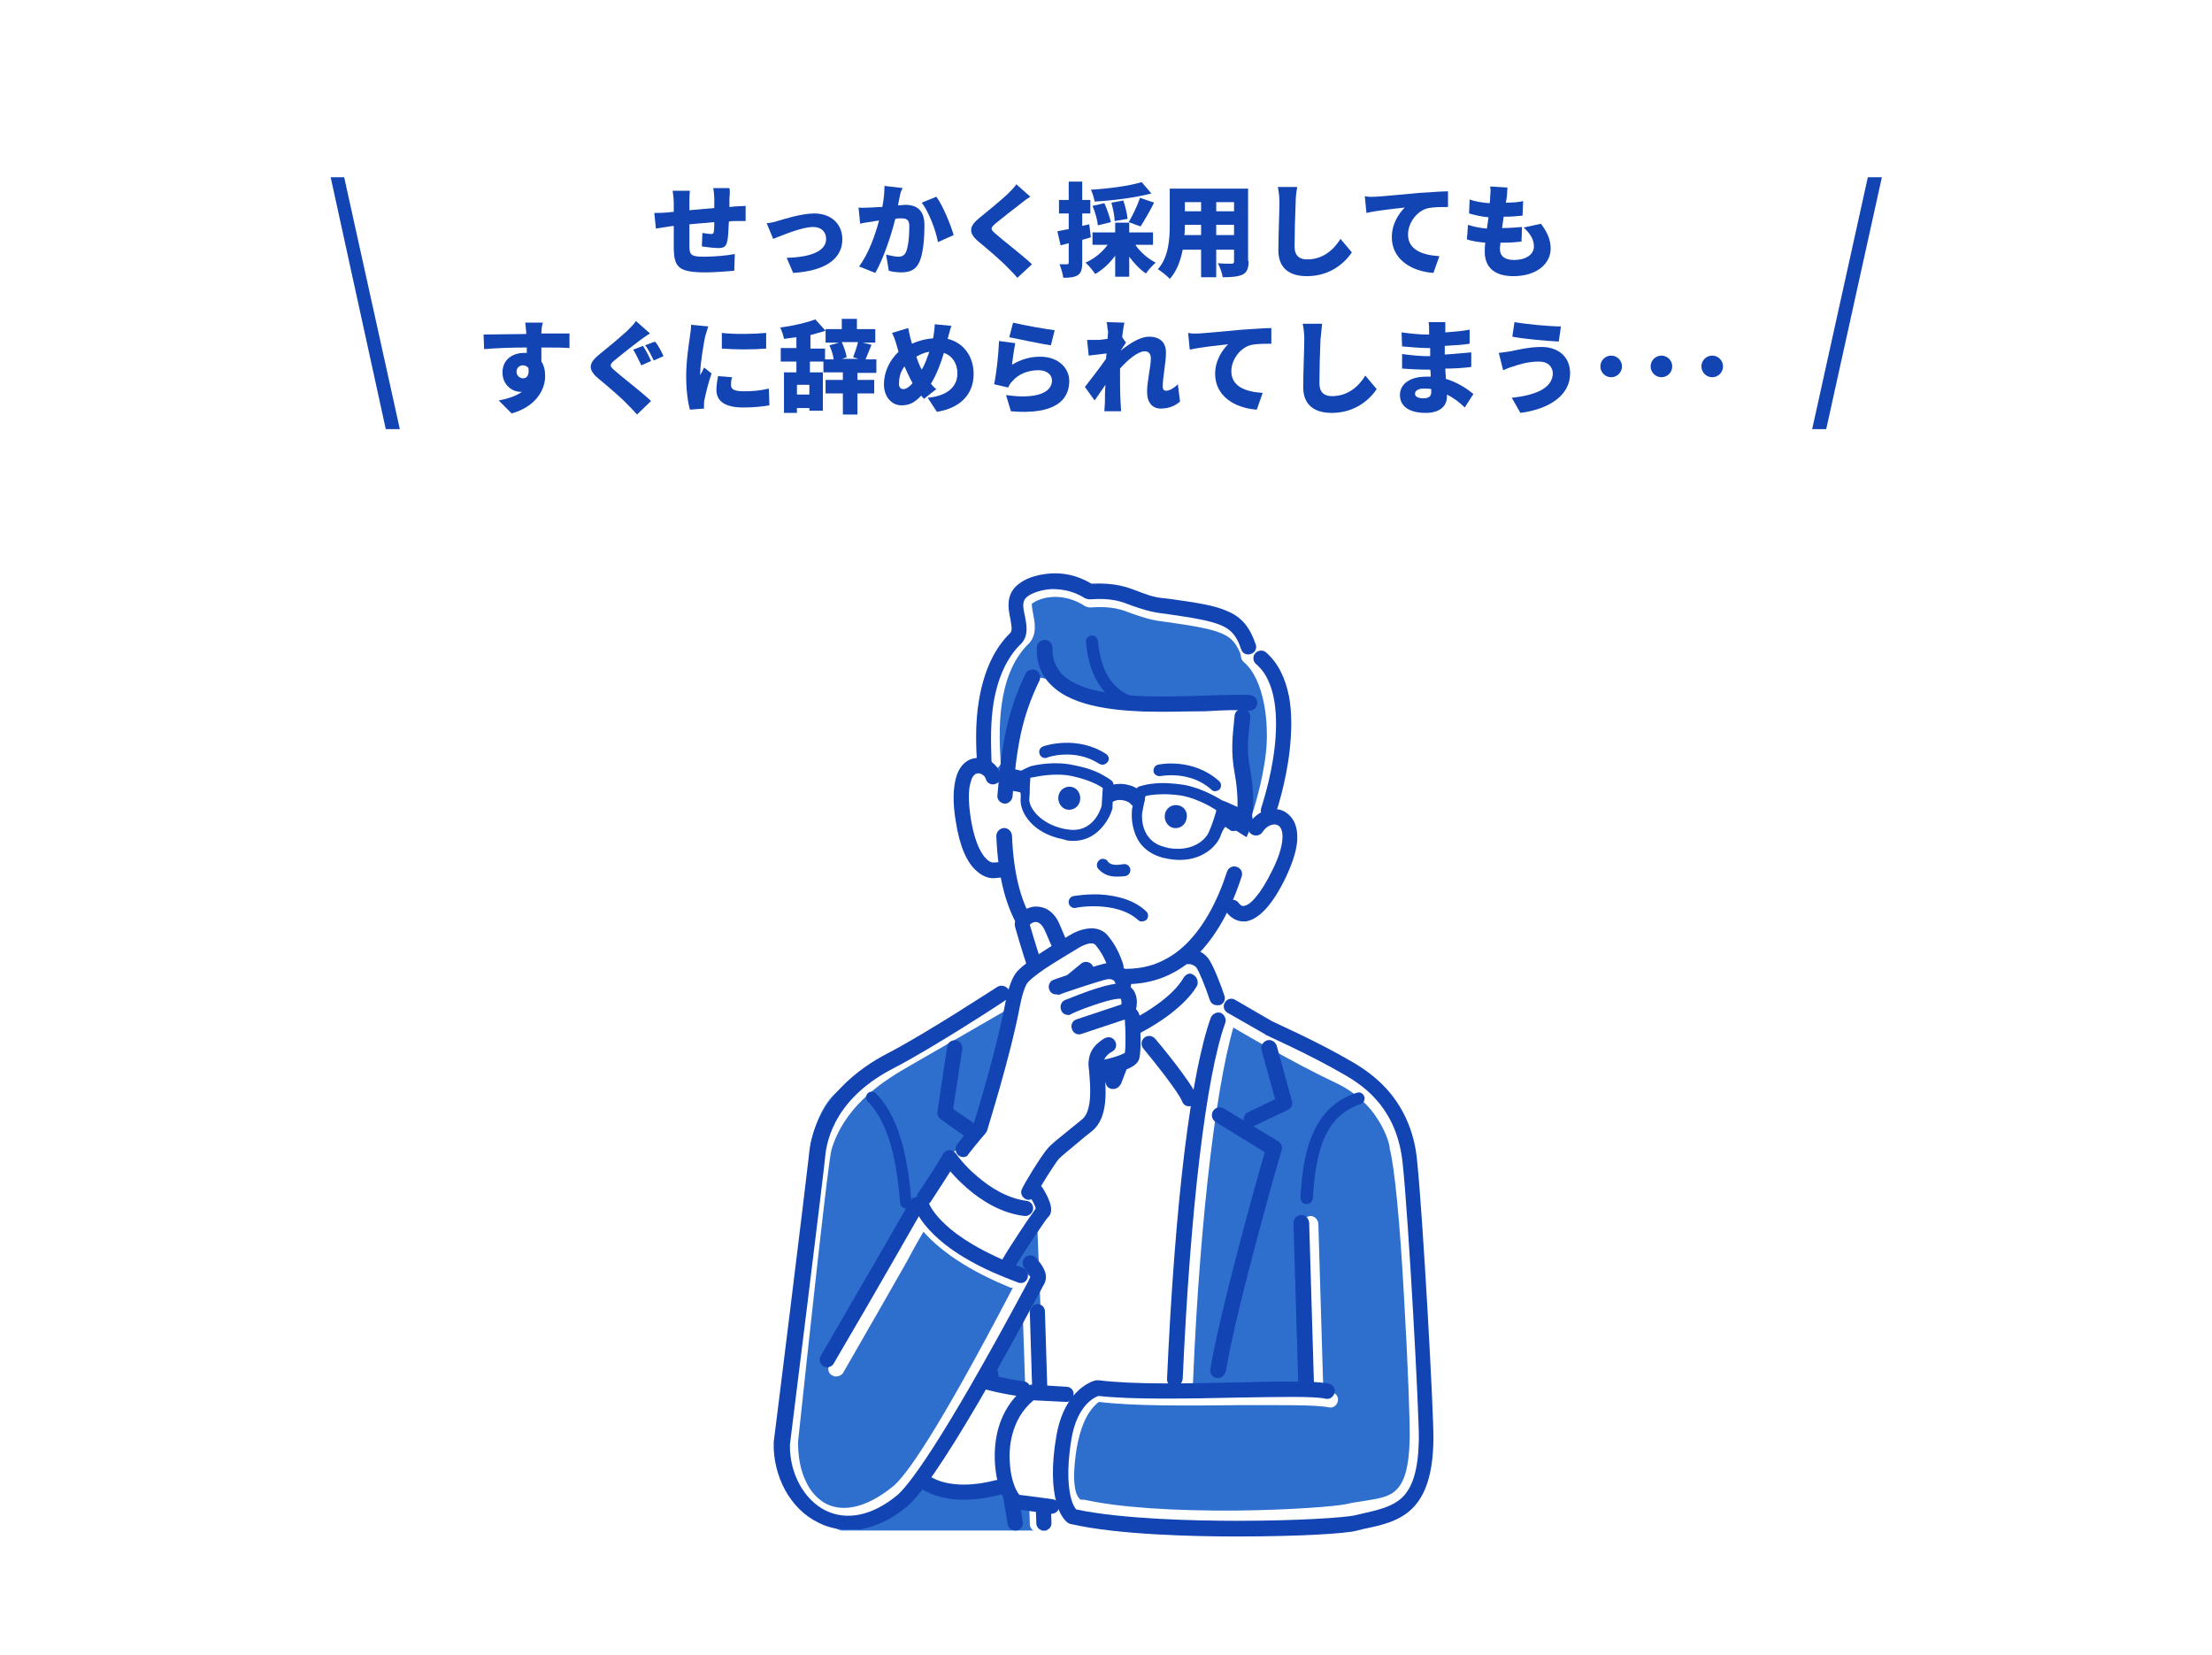 <?xml version="1.0" encoding="UTF-8"?>
<svg xmlns="http://www.w3.org/2000/svg" xmlns:xlink="http://www.w3.org/1999/xlink" version="1.1" id="レイヤー_1" x="0px" y="0px" viewBox="0 0 409.4 306.3" style="enable-background:new 0 0 409.4 306.3;" xml:space="preserve">
<style type="text/css">
	.st0{fill:#FFFFFF;}
	.st1{fill:#2EB3E9;}
	.st2{fill:#2E6FCE;}
	.st3{fill:#1244B3;}
	.st4{fill:#FEC913;}
	.st5{fill:#33DCD4;}
</style>
<rect class="st0" width="409.4" height="306.3"></rect>
<g>
	<path class="st0" d="M230.9,151.2c0.2-1.5,0.3-2.4,0.3-2.6l-0.1-0.4c0,0-1.9-14.9-1.6-20.8c-9.7-3.8-22.9,2.6-31.5-4.2l-4.6-1.1   c-4.3,2-6.1,12.7-7.2,23.1c-0.3,2.3-9.3-11.7-7.7,6.8c0.9,10.9,8.1,9.8,8.1,9.8c1.6,11.6,7.3,17.3,18.7,18.4   c12.2,1.2,18.2-5.4,21.8-14.5c0,0,3.6,9,10.2-4.7C243.7,147.1,230.9,151.2,230.9,151.2z"></path>
	<path class="st0" d="M217.4,282.9l0-27.7c1.3-30.9,5.5-60.6,9.6-69.7l-1.4-1c0,0-2.1-5.4-3-6.5c-0.9-1.2-2.7-0.6-2.7-0.6l-10.5,0.6   l-15.3,1.1c0,0-2.1-0.2-2.5,0.4c-1.1,1.7-3.4,5.1-3.6,5.3c-0.3,0.3-1.1,15.2-1.2,15.6c0,0,0,0,0.1-0.2l4.4,11.2l2.4,71.2   C201.9,282.6,209.3,282.5,217.4,282.9z"></path>
	<path class="st2" d="M227.5,186.8l6.9,4.1c0,0,8.4,4,15.2,7.9c4.1,2.4,7.8,4.2,8.2,6.6c2.3,8.2,6.3,57.5,6.2,62.1   c-0.3,13.3-5.9,13.7-13,15.3c-4.2,1-35.8,2.3-50.8-1.1c0,0-3.6-2.4-1.6-14.6c1.3-8.1,6.3-9.3,6.3-9.3c3.4,0.4,7.9,0.6,12.6,0.5   l0-2.2c1.4-32.5,4.7-61.6,9.1-69.1L227.5,186.8z M187.2,185.2c-0.3-1.7-5.9,1.7-5.9,1.7s-12.8,9.6-20.5,12.2   c-4.9,1.7-8.4,3.1-10.7,12.2c-0.5,2.1,0.6,10.5-2.2,27c-0.9,5.7-1.7,18.2-2.9,27.9c-1.7,13.4,10.7,17,10.7,17h38.1l-0.6-25.6   l-1.8-45.3C191.4,212.3,187.5,187,187.2,185.2z"></path>
	<path class="st0" d="M192,283.4c-0.8,0-1.4-0.6-1.4-1.4l-1.3-38.8c0-0.8,0.6-1.4,1.4-1.5c0.8,0,1.4,0.6,1.5,1.4l1.3,38.8   C193.4,282.7,192.8,283.4,192,283.4C192,283.4,192,283.4,192,283.4z"></path>
	<path class="st3" d="M193.2,283.2c-0.8,0-1.4-0.6-1.4-1.4l-1.2-39c0-0.8,0.6-1.4,1.4-1.5c0,0,0,0,0,0c0.8,0,1.4,0.6,1.4,1.4l1.2,39   C194.7,282.5,194.1,283.2,193.2,283.2C193.3,283.2,193.2,283.2,193.2,283.2z"></path>
	<path class="st3" d="M187.9,283.2c-0.7,0-1.3-0.5-1.4-1.2l-4.7-28.3c-0.1-0.8,0.4-1.5,1.2-1.6c0.8-0.1,1.5,0.4,1.6,1.2l4.7,28.3   c0.1,0.8-0.4,1.5-1.2,1.6C188,283.2,188,283.2,187.9,283.2z"></path>
	<path class="st2" d="M186.4,143.2c1.1-10.4,1.2-15.9,5.6-17.9l2.8,0.5c9.5,8.9,34.6,4.3,34.6,4.3c0.5,2.3-0.6,7.7,0.2,10.3   c1.3,4.6,1,13.7,1,13.7c2-4.8,3.7-2.3,4.9-6.2c2.6-8.8,3-24-4.1-27.5c-2.1-7.5-4.7-6.5-16.3-8.2c-5.5-0.6-7.4-3.8-13.6-2.7   c-4.7-3-10.5-2.2-12.6-0.7c-3.7,2.5,1.8,6.7-1,9.4c-9.7,9.5-6,24.3-6,24.3L186.4,143.2z"></path>
	<path class="st0" d="M191.3,257.3c-2.6-0.3-8.7-2.4-11.2-3.2c-0.2,0.4-0.4,0.8-0.5,1.1c-0.7,3.2-2.2,5.7-3.8,8.4   c-0.7,1.3-1.3,2.5-2,3.8c-0.3,0.6-0.7,1.3-1,1.8c-0.6,1.7-1.3,3.3-2.2,4.7c0.3,0.2,0.7,0.4,1.1,0.6c5.2,2.9,14.8,0,14.8,0   s0.8,2.9,2.1,3.1c3.4,0.4,7.1,1.5,10.2,0.7c-0.9-11.8,1.9-20.3,3.8-21.3C203.8,256.4,191.3,257.3,191.3,257.3z"></path>
	<path class="st3" d="M225.2,186c-0.6,0-1.1-0.4-1.3-1c-0.8-2.4-2-5.4-2.5-6c-0.3-0.4-1.1-0.6-1.1-0.6c0,0-0.2,0-0.3,0   c-0.1,0-0.2,0-0.3,0c-0.8-0.1-1.4-0.7-1.3-1.5c0.1-0.8,0.7-1.4,1.5-1.3c0.1,0,0.2,0,0.2,0c0.9,0,2.4,0.3,3.5,1.7   c1,1.3,2.6,5.6,3,6.9c0.3,0.7-0.1,1.6-0.9,1.8C225.5,186,225.4,186,225.2,186z"></path>
	<path class="st3" d="M220.1,204.7c-0.6,0-1.1-0.3-1.3-0.9c-0.7-1.7-4.8-6.9-7.2-9.8c-0.5-0.6-0.4-1.5,0.2-2c0.6-0.5,1.5-0.4,2,0.2   c0.7,0.8,6.6,7.9,7.7,10.6c0.3,0.7-0.1,1.6-0.8,1.9C220.5,204.6,220.3,204.7,220.1,204.7z"></path>
	<path class="st0" d="M156.3,281.8c-1.6,0-3.1-0.3-4.5-1c-4.4-2.2-7.1-7.6-6.9-14.1c0,0,0-0.1,0-0.1c0.6-5.3,5.5-51.9,6.3-54.7   c1.2-4,3.5-7.6,6.9-10.8c2.8-2.7,5.9-4.6,8.2-5.9c7.1-4.1,18.6-10.8,18.7-10.8c0.7-0.4,1.6-0.2,1.9,0.5c0.4,0.7,0.2,1.6-0.5,1.9   c-0.1,0.1-11.6,6.7-18.7,10.8c-5.2,3-11.5,7.5-13.8,15.1c-0.6,2-4,33.5-6.2,54.1c0,2.6,0.4,5.1,1.4,7.2c0.9,2,2.3,3.5,3.9,4.3   c3.3,1.6,7.6,0.5,12.2-3.2c2.4-1.9,8.2-9.9,22.3-36.9c0.5-0.9,0.8-1.5,0.9-1.7c0.4-0.7,1.2-0.9,1.9-0.6c0.7,0.4,0.9,1.2,0.6,1.9   c-0.1,0.2-0.4,0.8-0.9,1.7c-11.6,22.3-19.1,34.7-23,37.8c-2.8,2.3-5.6,3.7-8.3,4.3C158,281.7,157.1,281.8,156.3,281.8z"></path>
	<path class="st0" d="M243.4,258.1c-0.8,0-1.4-0.6-1.4-1.4l-0.9-30.2c0-0.8,0.6-1.4,1.4-1.5c0.8,0,1.4,0.6,1.5,1.4l0.9,30.2   C244.9,257.4,244.3,258.1,243.4,258.1C243.5,258.1,243.4,258.1,243.4,258.1z"></path>
	<path class="st3" d="M241.7,257.9c-0.8,0-1.4-0.6-1.4-1.4l-0.9-30.2c0-0.8,0.6-1.4,1.4-1.5c0.8,0,1.4,0.6,1.5,1.4l0.9,30.2   C243.1,257.3,242.5,257.9,241.7,257.9C241.7,257.9,241.7,257.9,241.7,257.9z"></path>
	<path class="st3" d="M194.6,280.1c-0.1,0-0.1,0-0.2,0c0,0-3-0.4-6.1-0.8c-2.1-0.3-3.2-3.2-3.6-4.9c-0.7-2.8-0.8-6.1-0.2-9   c0.8-3.7,2.7-6.8,5.6-8.9c0.3-0.2,0.6-0.3,0.9-0.3l6.4,0.4c0.8,0,1.4,0.7,1.3,1.5c0,0.8-0.7,1.4-1.5,1.3l-5.9-0.3   c-4.4,3.6-4.6,9.3-4.4,11.6c0.2,3.5,1.4,5.6,1.8,5.9c3.2,0.4,6.1,0.8,6.1,0.8c0.8,0.1,1.3,0.8,1.2,1.6   C195.9,279.6,195.3,280.1,194.6,280.1z"></path>
	<path class="st3" d="M178.4,277.5c-2.4,0-5-0.4-7.3-1.7c-0.7-0.4-0.9-1.3-0.5-1.9c0.4-0.7,1.3-0.9,1.9-0.5   c4.7,2.6,11.6,0.5,11.7,0.5c0.8-0.2,1.5,0.2,1.8,0.9c0.2,0.8-0.2,1.5-0.9,1.8C184.8,276.6,181.9,277.5,178.4,277.5z"></path>
	<path class="st3" d="M189.3,258.4c-0.1,0-0.1,0-0.2,0c-3.4-0.4-7.2-1.4-7.3-1.5c-0.8-0.2-1.2-1-1-1.7c0.2-0.8,1-1.2,1.7-1   c0,0,3.8,1,7,1.4c0.8,0.1,1.3,0.8,1.2,1.6C190.6,257.8,190,258.4,189.3,258.4z"></path>
	<path class="st0" d="M219.3,257.3C219.3,257.3,219.3,257.3,219.3,257.3c-0.8,0-1.5-0.7-1.4-1.5c0.7-15.8,1.8-30.2,3.2-41.8   c1.4-11.4,3.4-22,5.2-27c0.3-0.7,1.1-1.1,1.8-0.9c0.7,0.3,1.1,1.1,0.9,1.8c-3.6,9.9-6.9,36.6-8.2,67.9   C220.7,256.7,220.1,257.3,219.3,257.3z"></path>
	<path class="st3" d="M217.4,256.6C217.4,256.6,217.4,256.6,217.4,256.6c-0.8,0-1.5-0.7-1.4-1.5c0.7-15.8,1.8-30.2,3.2-41.8   c1.4-11.4,3.1-20,4.9-25c0.3-0.7,1.1-1.1,1.8-0.9c0.7,0.3,1.1,1.1,0.9,1.8c-3.6,9.9-6.5,34.6-7.9,65.9   C218.8,256,218.2,256.6,217.4,256.6z"></path>
	<path class="st3" d="M179.7,210.8c-0.3,0-0.6-0.1-0.8-0.3l-4.8-3.4c-0.4-0.3-0.7-0.8-0.6-1.4l1.8-12c0.1-0.8,0.8-1.3,1.6-1.2   c0.8,0.1,1.3,0.8,1.2,1.6l-1.7,11.1l4.1,2.8c0.6,0.4,0.8,1.3,0.4,2C180.6,210.6,180.2,210.8,179.7,210.8z"></path>
	<path class="st3" d="M206,201.5c-0.6,0-1.1-0.3-1.3-0.9l-2.8-6.5c-0.3-0.7,0-1.6,0.7-1.9c0.7-0.3,1.6,0,1.9,0.7l1.5,3.4l2.6-6.7   c0.1-0.3,0.4-0.6,0.7-0.8c4.1-2.1,6.5-4.1,7.8-5.4c1.4-1.4,1.9-2.4,1.9-2.4l0,0c0,0,0.8-1.4,1.9-0.6c1.1,0.7,0.7,1.9,0.7,1.9   c-0.1,0.2-2.2,4.4-10.5,8.8l-3.6,9.4C207.1,201.2,206.6,201.5,206,201.5C206,201.5,206,201.5,206,201.5z"></path>
	<path class="st3" d="M208.4,182.1c-1.2,0-2.5-0.1-3.8-0.3c-3.6-0.6-6.7-1.7-9.3-3.3c-2.5-1.5-4.6-3.5-6.2-6   c-2.9-4.3-4.4-10.2-4.7-17.8c0-0.8,0.6-1.4,1.4-1.5c0.8,0,1.4,0.6,1.5,1.4c0.6,14.9,6,22.4,17.7,24.4c3.1,0.5,5.9,0.3,8.4-0.5   c2.3-0.8,4.4-2.1,6.2-3.9c3.1-3.1,5.6-7.5,7.5-13.3c0.2-0.7,1-1.2,1.8-0.9c0.7,0.2,1.2,1,0.9,1.8c-2,6.2-4.8,11.1-8.2,14.5   C217.9,180.3,213.5,182.1,208.4,182.1z"></path>
	<path class="st3" d="M186,148.7c0,0-0.1,0-0.1,0c-0.8-0.1-1.4-0.8-1.3-1.5c0.8-9.6,1.8-15.4,5.2-22.5c0.3-0.7,1.2-1,1.9-0.7   c0.7,0.3,1,1.2,0.7,1.9c-3.3,6.8-4.2,12.1-5,21.5C187.3,148.1,186.7,148.7,186,148.7z"></path>
	<path class="st3" d="M224.9,146.4c-0.3,0-0.5-0.1-0.7-0.3c-4-3.6-9.4-2.5-9.4-2.5c-0.6,0.1-1.2-0.3-1.3-0.8   c-0.1-0.6,0.3-1.2,0.8-1.3c0.3-0.1,6.5-1.3,11.3,3c0.5,0.4,0.5,1.1,0.1,1.6C225.5,146.2,225.2,146.4,224.9,146.4z"></path>
	<path class="st3" d="M211.3,170.5c-0.3,0-0.5-0.1-0.7-0.3c-4-3.6-11.5-2.3-11.5-2.2c-0.6,0.1-1.2-0.3-1.3-0.9   c-0.1-0.6,0.3-1.2,0.9-1.3c0.1,0,2.2-0.4,4.8-0.3c3.6,0.2,6.6,1.2,8.6,3.1c0.5,0.4,0.5,1.1,0.1,1.6   C211.9,170.4,211.6,170.5,211.3,170.5z"></path>
	<path class="st3" d="M204,141.5c-0.2,0-0.4-0.1-0.6-0.2c-4.5-2.9-9.6-1.2-9.6-1.1c-0.6,0.2-1.2-0.1-1.4-0.7   c-0.2-0.6,0.1-1.2,0.7-1.4c0.2-0.1,6.2-2.1,11.6,1.4c0.5,0.3,0.7,1,0.3,1.5C204.7,141.4,204.3,141.5,204,141.5z"></path>
	<path class="st3" d="M206.6,162.2c-1.4,0-2.5-0.5-3.3-1.4l0,0c-0.4-0.4-0.4-1.1,0.1-1.6c0.4-0.4,1.1-0.4,1.6,0.1l0,0.1   c0.3,0.3,0.8,0.9,2.9,0.5c0.6-0.1,1.2,0.3,1.3,0.9c0.1,0.6-0.3,1.2-0.9,1.3C207.6,162.2,207.1,162.2,206.6,162.2z"></path>
	<path class="st3" d="M214.9,131.7c-7.9,0-16.2-0.8-20.3-4.9c-1.9-1.8-2.8-4.2-2.7-7c0-0.8,0.7-1.4,1.5-1.4c0.8,0,1.4,0.7,1.4,1.5   c-0.1,2,0.6,3.6,1.8,4.9c4.8,4.7,17.9,4.2,26.6,3.9c3.4-0.1,6.3-0.2,8.2-0.1c0.8,0.1,1.4,0.8,1.3,1.6c-0.1,0.8-0.8,1.4-1.6,1.3   c-1.7-0.2-4.6-0.1-7.8,0.1C220.7,131.6,217.8,131.7,214.9,131.7z"></path>
	<path class="st3" d="M230.7,154.9l-2.4-1.5c0,0,0,0,0,0c0,0,0.4-0.7,0.6-2.3c0.2-1.5,0.3-4.2-0.4-8.1c-0.7-3.8-0.4-6.6-0.1-9.5   c0-0.4,0.1-0.7,0.1-1.1c0.1-0.8,0.8-1.3,1.6-1.3c0.8,0.1,1.3,0.8,1.3,1.6c0,0.4-0.1,0.7-0.1,1.1c-0.3,2.8-0.6,5.2,0.1,8.6   C232.9,151.1,230.9,154.5,230.7,154.9z"></path>
	<path class="st0" d="M183.8,142.3c-0.8,0-1.4-0.6-1.4-1.3c-0.3-5.6-0.9-17.2,6-24c0.5-0.6,0.3-1.6,0.1-3c-0.3-1.5-0.7-3.5,0.9-4.7   c1.4-1,3.4-1.7,5.6-1.7c2.4-0.1,4.9,0.6,7.1,1.9c4.4-0.2,6.5,0.6,8.6,1.4c1.4,0.5,2.7,1.1,4.8,1.3c0,0,0,0,0.1,0l0.9,0.1   c5,0.7,8.4,1.2,10.8,2.3c2.6,1.1,4.1,2.9,5.2,6.1c0.3,0.7-0.1,1.6-0.9,1.8c-0.7,0.3-1.6-0.1-1.8-0.9c-0.8-2.4-1.8-3.6-3.7-4.4   c-2.1-0.9-5.3-1.4-10.1-2.1l-0.8-0.1c-2.4-0.3-4-0.9-5.5-1.4c-2.1-0.8-3.8-1.5-7.9-1.2c-0.3,0-0.6-0.1-0.9-0.2   c-4.1-2.7-8.2-1.8-9.9-0.5c0,0,0,0,0,0c-0.1,0.3,0.1,1.2,0.2,1.8c0.3,1.6,0.8,3.8-0.7,5.5c0,0-0.1,0.1-0.1,0.1   c-6.1,5.9-5.5,16.7-5.2,21.9C185.3,141.6,184.7,142.3,183.8,142.3C183.9,142.3,183.8,142.3,183.8,142.3z"></path>
	<path class="st0" d="M233.2,152.4c-0.2,0-0.3,0-0.5-0.1c-0.7-0.3-1.1-1.1-0.9-1.8l0,0c0-0.1,1.8-5.2,2.5-11.2   c0.6-5.2-0.2-13.5-4.1-16.8c-0.6-0.5-0.7-1.4-0.2-2c0.5-0.6,1.4-0.7,2-0.2c2.2,1.9,4.4,6,5,9.6c0.5,2.8,0.5,6.1,0.1,9.8   c-0.7,6.2-2.5,11.5-2.6,11.7C234.3,152,233.8,152.4,233.2,152.4z"></path>
	<path class="st3" d="M234.8,151.5c-0.2,0-0.3,0-0.5-0.1c-0.7-0.3-1.1-1.1-0.9-1.8l0,0c0-0.1,1.8-5.2,2.5-11.2   c0.6-5.2,0.5-12.2-3.4-15.5c-0.6-0.5-0.7-1.4-0.2-2c0.5-0.6,1.4-0.7,2-0.2c2.2,1.9,3.6,4.7,4.3,8.3c0.5,2.8,0.5,6.1,0.1,9.8   c-0.7,6.2-2.5,11.5-2.6,11.7C235.9,151.2,235.4,151.5,234.8,151.5z"></path>
	<path class="st3" d="M211.8,131.6c-0.1,0-0.1,0-0.2,0c-3.2-0.5-5.7-1.8-7.5-4c-1.7-2.1-2.8-5.1-3.1-8.8c-0.1-0.6,0.4-1.1,1-1.2   c0.6-0.1,1.1,0.4,1.2,1c0.6,6.6,3.5,10.1,8.7,10.9c0.6,0.1,1,0.6,0.9,1.2C212.8,131.2,212.3,131.6,211.8,131.6z"></path>
	<g>
		<path class="st0" d="M193,223.4c0.1-0.2-0.4-2.1-1.9-3.4c0.9-1.7,2.8-5,3.4-5.8c0.8-0.9,3.9-3.9,7.1-6.5c2.6-2.2,1.4-7.6,1.3-10.1    l1.6-0.2c0,0,4.8-1,5-2.2c0.4-1.7,0.2-5.3,0.1-6.7c0-0.8-0.5-1.1-0.9-1.3l0.2-0.6c0,0,0.7-2.4-0.9-3.1l-0.1-1.1    c0.3-1.1-0.2-2-0.9-2.5l-0.2-1.2c-0.7-2.1-1.5-3.5-2.6-4.9c-1.6-2.1-5.1,0.2-5.1,0.2c-0.1,0.1-0.8,0.5-1.6,1l-0.3,0    c0,0-1.6-1.9-2.7-4.2c-2-4.5-5.8-1.8-5.4-0.4c1.1,3.7,2.5,8.2,2.5,8.2l-0.3,0.4c-0.7,0.6-1.4,1.1-1.8,1.6c-0.6,0.7-1.3,2.1-1.9,5    c-1.8,9.6-6.1,23-6.1,23s-2,3.9-2.5,4.2c-2.5-1.3-3.8,2.4-4,2.7c-0.4,0.6-4.2,6.7-4.2,6.7c0,0,0.7,3.8,6,7    c3.2,1.9,8.2,5.6,9.8,4.7C187.8,233.4,193,223.4,193,223.4z"></path>
	</g>
	<g>
		<path class="st3" d="M178.3,214.1c-0.3,0-0.6-0.1-0.9-0.3c-0.6-0.5-0.7-1.4-0.3-2c1.1-1.5,2.6-3.2,3.1-3.8    c0.6-2,4.3-13.9,5.9-22.6c0.6-2.9,1.3-4.7,2.2-5.7c2.1-2.2,7-5.1,9.1-6.3c0.3-0.2,0.6-0.4,0.7-0.4c0,0,0,0,0,0    c0.1-0.1,1.1-0.7,2.3-1c2.7-0.7,4.1,0.4,4.7,1.2c1,1.2,2,2.8,2.8,5.3c0.2,0.7-0.2,1.6-0.9,1.8c-0.7,0.2-1.6-0.2-1.8-0.9    c-0.7-2.1-1.5-3.4-2.4-4.5c-0.7-0.9-2.7,0.2-3.2,0.5c-0.1,0.1-0.3,0.2-0.8,0.5c-1.8,1.1-6.7,3.9-8.5,5.8c-0.3,0.3-0.9,1.3-1.5,4.3    c-1.8,9.6-6.1,23-6.1,23.2c-0.1,0.2-0.2,0.4-0.3,0.5c0,0-1.9,2.2-3.2,3.9C179.1,213.9,178.7,214.1,178.3,214.1z"></path>
		<path class="st3" d="M195.5,184c-0.6,0-1.1-0.3-1.3-0.9c-0.3-0.7,0.1-1.6,0.8-1.8c0.4-0.2,7.4-2.5,9.4-3c1.4-0.3,3,0.1,3.9,1.1    c0.9,0.9,1.3,2.2,0.9,3.5c-0.2,0.8-1,1.2-1.7,1.1c-0.8-0.2-1.2-0.9-1.1-1.7c0.1-0.3,0-0.6-0.2-0.8c-0.3-0.3-0.8-0.4-1.3-0.3    c-1.8,0.4-8.6,2.7-9,2.9C195.8,184,195.6,184,195.5,184z"></path>
		<path class="st3" d="M197.7,187.8c-0.6,0-1.1-0.3-1.3-0.9c-0.3-0.7,0-1.6,0.8-1.9c0.1,0,2.2-0.9,4.5-1.7c4.6-1.6,6-1.4,6.8-1.1    c1.9,0.8,2.2,3,1.7,4.8l-2.7-0.8c0.1-0.4,0.1-1.2-0.1-1.4c-0.2,0-1.3-0.1-5,1.2c-2.2,0.7-4.1,1.6-4.1,1.6    C198.1,187.8,197.9,187.8,197.7,187.8z"></path>
		<path class="st3" d="M204.5,198.9c-0.7,0-1.3-0.5-1.4-1.1c-0.2-0.8,0.3-1.5,1.1-1.7c1.6-0.3,3.4-0.9,4-1.3c0.2-1.5,0.1-4.5,0-5.8    l0-0.3c0,0,0,0,0,0c0,0-0.1,0-0.2,0l-7.8,2.6c-0.7,0.3-1.6-0.1-1.8-0.9c-0.3-0.7,0.1-1.6,0.9-1.8l8.1-2.7c0.1,0,0.2-0.1,0.3-0.1    c0.2,0,1.5-0.1,2.4,0.8c0.4,0.3,0.9,1,0.9,2l0,0.3c0.1,2.6,0.2,5.2-0.1,6.8c-0.2,1.1-1.3,1.9-3.6,2.6c-1.3,0.4-2.5,0.7-2.6,0.7    C204.7,198.8,204.6,198.9,204.5,198.9z"></path>
		<path class="st3" d="M190.4,222c-0.2,0-0.3,0-0.5-0.1c-0.7-0.3-1.1-1.1-0.8-1.8c0.5-1.2,3.8-6.5,4.8-7.6c0.7-0.8,2.2-2,4.3-3.7    c0.6-0.5,1.4-1.1,2.1-1.7c1.9-1.6,1.5-6.1,1.3-8.6c-0.1-0.9-0.2-1.7-0.1-2.2c0.1-1.2,0.6-2.3,1.6-3.2c0.7-0.6,1.3-1,1.4-1    c0.7-0.4,1.6-0.1,1.9,0.6c0.4,0.7,0.1,1.6-0.6,1.9c-0.4,0.2-1.5,1-1.5,1.9c0,0.3,0,1,0.1,1.8c0.3,3.2,0.8,8.5-2.3,11    c-0.8,0.6-1.5,1.2-2.1,1.7c-1.9,1.6-3.4,2.8-4,3.4c-0.7,0.8-3.9,5.8-4.2,6.7C191.5,221.6,191,222,190.4,222z"></path>
		<path class="st3" d="M191.6,180.1c-0.6,0-1.2-0.4-1.4-1c0,0-1.3-3.9-2.3-7.5c-0.4-1.4,0.7-3,2.5-3.6c1-0.4,2.1-0.3,3.1,0.1    c1.1,0.5,2,1.5,2.6,2.9c1,2.4,1.3,3,1.3,3.1c0.3,0.7-0.1,1.6-0.8,1.9c-0.7,0.3-1.6-0.1-1.9-0.8c0,0-0.3-0.7-1.3-3    c-0.3-0.7-0.9-1.6-1.7-1.6c0,0,0,0,0,0c-0.5,0-0.9,0.3-1.1,0.5c1,3.5,2.2,7.1,2.2,7.2c0.2,0.7-0.2,1.6-0.9,1.8    C191.9,180,191.7,180.1,191.6,180.1z"></path>
		<path class="st3" d="M198.2,183.1c-0.4,0-0.8-0.2-1.1-0.5c-0.5-0.6-0.4-1.5,0.2-2l2.8-2.3c0.6-0.5,1.5-0.4,2,0.2    c0.5,0.6,0.4,1.5-0.2,2l-2.8,2.3C198.9,183,198.5,183.1,198.2,183.1z"></path>
	</g>
	<path class="st3" d="M189.8,225c-0.1,0-0.1,0-0.2,0c-8.5-1-14.5-9.2-14.8-9.6c-0.5-0.6-0.3-1.5,0.3-2c0.6-0.5,1.5-0.3,2,0.3   c0,0,1.4,2,3.8,4c2.1,1.8,5.3,4,9.1,4.5c0.8,0.1,1.3,0.8,1.2,1.6C191.1,224.4,190.5,225,189.8,225z"></path>
	<path class="st3" d="M171.1,223c-0.3,0-0.5-0.1-0.8-0.2c-0.7-0.4-0.8-1.3-0.4-2c1.1-1.6,4-6,4.6-7.2c0.4-0.7,1.2-1,1.9-0.6   c0.7,0.4,1,1.2,0.6,1.9c-0.8,1.5-4.6,7.2-4.7,7.4C172,222.8,171.5,223,171.1,223z"></path>
	<path class="st0" d="M154.7,254.7c-0.2,0-0.5-0.1-0.7-0.2c-0.7-0.4-0.9-1.3-0.5-1.9c4.8-8.2,9-15.6,11.8-20.5   c1.7-3,2.9-5.1,3.6-6.2c0.4-0.7,1.3-0.9,1.9-0.5c0.7,0.4,0.9,1.3,0.5,1.9c-0.7,1.1-1.9,3.2-3.5,6.2c-2.8,4.9-7,12.3-11.8,20.6   C155.7,254.5,155.2,254.7,154.7,254.7z"></path>
	<path class="st3" d="M186.8,235c-0.2,0-0.5-0.1-0.7-0.2c-0.7-0.4-0.9-1.3-0.5-1.9c0.5-0.9,1.9-3.1,3.3-5.2c1.7-2.6,2.5-3.6,2.8-4.1   c-0.1-0.5-0.6-1.5-1.2-2.3c-0.4-0.7-0.2-1.5,0.4-2c0.7-0.4,1.5-0.2,2,0.4c0,0,0.6,0.9,1,1.8c0.3,0.7,1.3,2.7,0,3.8   c-0.6,0.7-4.8,7-5.9,8.9C187.8,234.8,187.3,235,186.8,235z"></path>
	<path class="st0" d="M187.4,238.3c-0.2,0-0.4,0-0.5-0.1c-15.2-6.2-18-13.2-18.2-13.5l2.7-1l0,0c0,0,0.7,1.6,3,3.8   c2.2,2.1,6.3,5.1,13.6,8.1c0.7,0.3,1.1,1.1,0.8,1.9C188.4,237.9,187.9,238.3,187.4,238.3z"></path>
	<path class="st3" d="M188.9,237.4c-0.2,0-0.3,0-0.5-0.1c-6.8-2.5-12-5.4-15.5-8.8c-2.7-2.6-3.4-4.5-4-5.6l2.7-0.9l0.4,0.8   c0,0,0.6,1.6,3,3.8c2.2,2.1,6.6,5.1,14.3,8c0.7,0.3,1.1,1.1,0.9,1.8C190,237.1,189.5,237.4,188.9,237.4z"></path>
	<path class="st0" d="M226.4,282.4c-8.2,0-18.6-0.4-26.1-2c-0.7,0-1.7-0.2-2.5-1c-1.9-1.9-2.3-5.8-1.3-12c0.6-3.6,1.8-6.5,3.4-8.5   c1.3-1.6,2.5-2.1,2.7-2.2c0.2-0.1,0.4-0.1,0.7-0.1c6.2,0.8,16.6,0.7,25.8,0.6c7.9-0.1,14.8-0.1,17.4,0.4c0.8,0.2,1.3,0.9,1.1,1.7   c-0.2,0.8-0.9,1.3-1.7,1.1c-2.3-0.5-9.4-0.4-16.8-0.4c-9.1,0.1-19.3,0.2-25.7-0.6c-0.3,0.2-0.8,0.6-1.4,1.4c-0.9,1.1-2,3.2-2.7,7   c-1.1,6.8-0.1,8.9,0.4,9.4c0.2,0.3,0.4,0.3,0.5,0.3c0.2,0,0.3,0,0.5,0c6.3,1.4,16.3,2.1,28.3,2c10.1-0.1,18.4-0.8,20.2-1.2   c1.2-0.3,2.3-0.4,3.4-0.6c2.5-0.4,4.6-0.7,5.9-2.1c1.5-1.5,2.3-4.4,2.4-9.2c0.1-2.3-0.3-13.7-1-25.7c-0.8-14.8-1.8-24.8-2.7-28.2   c0-0.1,0-0.1,0-0.2c-0.1-0.9-0.8-3.1-2.4-5.5c-1.3-2-3.7-4.6-7.5-6.4c-7.7-3.6-18.8-10.1-18.9-10.2c-0.7-0.4-0.9-1.3-0.5-2   c0.4-0.7,1.3-0.9,2-0.5c0.1,0.1,11,6.6,18.6,10.1c3.5,1.6,6.5,4.2,8.7,7.4c1.7,2.6,2.6,5.1,2.8,6.6c1.2,4.6,2.2,18.1,2.8,28.7   c0.7,12.1,1.1,23.6,1,25.9c-0.1,5.6-1.1,9.1-3.2,11.1c-2,2-4.6,2.4-7.5,2.8c-1,0.2-2.1,0.3-3.2,0.6c-2.3,0.5-10.9,1.1-20.8,1.2   C228.1,282.4,227.3,282.4,226.4,282.4z"></path>
	<path class="st3" d="M229.1,284.3c-0.1,0-0.2,0-0.3,0c-7.7,0-21.9-0.3-30.6-2.3c-0.2,0-0.3-0.1-0.5-0.2c-0.2-0.1-1.4-1-2.1-3.5   c-0.9-3-1-7.3-0.1-12.5c1.5-9,7.1-10.4,7.4-10.4c0.2,0,0.3,0,0.5,0c6.2,0.8,16.5,0.6,25.6,0.4c7.7-0.2,14.3-0.3,16.9,0.2   c0.8,0.2,1.3,0.9,1.1,1.7c-0.2,0.8-0.9,1.3-1.7,1.1c-2.3-0.5-9.1-0.3-16.3-0.2c-9.1,0.2-19.3,0.4-25.7-0.3c-0.9,0.3-4,1.9-5,8   c-1,6-0.5,9.4,0,11.2c0.3,1,0.7,1.6,0.9,1.8c8.5,1.8,22.2,2.1,29.6,2.1c0.1,0,0.2,0,0.3,0c11.2,0,19.8-0.6,21.6-1   c0.4-0.1,0.8-0.2,1.3-0.3c3.1-0.7,5.7-1.3,7.5-3c2-1.9,3-5.3,3.1-10.7c0.1-4.2-1.9-41-3-51.2c0,0,0,0,0,0   c-1-9.6-6.5-13.9-10.7-16.3c-6.7-3.9-14.5-7.3-14.6-7.4c0,0-0.1,0-0.1-0.1l-7-4c-0.7-0.4-0.9-1.3-0.5-1.9c0.4-0.7,1.3-0.9,1.9-0.5   l6.9,4c0.8,0.4,8.3,3.7,14.8,7.5c1.9,1.1,4.8,3,7.2,6c2.7,3.4,4.4,7.6,4.8,12.5c1,9.4,3.1,46.7,3,51.5c-0.1,6.1-1.4,10.2-4,12.7   c-2.4,2.3-5.5,3-8.9,3.7c-0.4,0.1-0.8,0.2-1.2,0.3C249.1,283.8,240,284.3,229.1,284.3z"></path>
	<path class="st3" d="M231.6,208.5c-0.5,0-1-0.3-1.3-0.8c-0.3-0.7,0-1.6,0.7-1.9l5-2.4l-2.5-9.1c-0.2-0.8,0.2-1.5,1-1.8   c0.8-0.2,1.5,0.2,1.8,1l2.8,10.2c0.2,0.7-0.1,1.4-0.8,1.7l-6.1,2.9C232,208.4,231.8,208.5,231.6,208.5z"></path>
	<path class="st3" d="M225.4,255c-0.1,0-0.2,0-0.2,0c-0.8-0.1-1.3-0.9-1.2-1.6c1.8-10.8,8.5-34.8,10.1-40.2l-9.1-5.6   c-0.7-0.4-0.9-1.3-0.5-2c0.4-0.7,1.3-0.9,2-0.5l10.1,6.1c0.5,0.3,0.8,1,0.6,1.6c-0.1,0.3-8.4,29.1-10.3,40.9   C226.6,254.6,226,255,225.4,255z"></path>
	<path class="st3" d="M153.1,253c-0.2,0-0.5-0.1-0.7-0.2c-0.7-0.4-0.9-1.3-0.5-1.9c8.2-14.1,16.5-28.5,16.6-28.7   c0.4-0.7,1.3-0.9,1.9-0.5c0.7,0.4,0.9,1.3,0.5,1.9c-0.1,0.1-8.3,14.6-16.6,28.7C154.1,252.7,153.6,253,153.1,253z"></path>
	<path class="st3" d="M156.8,283c-1.9,0-3.7-0.4-5.4-1.3c-2.5-1.2-4.6-3.3-6.1-6c-1.4-2.6-2.2-5.7-2.1-8.8c0,0,0-0.1,0-0.1   c0.1-0.5,6.3-50.7,6.5-52.9c0.4-4.6,2.3-8.9,5.8-12.5c2.9-3.1,6.3-5.2,8.6-6.4c7.2-3.7,20.3-12.3,20.5-12.4c0.7-0.4,1.5-0.2,2,0.4   c0.4,0.7,0.2,1.5-0.4,2c-0.5,0.4-13.4,8.8-20.7,12.6c-10.4,5.3-12.5,12.7-12.8,16.7c-0.2,2.3-6.1,50-6.5,53   c-0.1,5.3,2.6,10.2,6.6,12.2c3.9,1.9,8.5,1,13.1-2.7c2-1.6,7.9-8.9,24.2-39.3c0.3-0.6,0.5-1,0.6-1.2c0,0,0,0,0,0   c0-0.3-0.8-1.3-1.1-1.7c-0.5-0.6-0.4-1.5,0.2-2c0.6-0.5,1.5-0.4,2,0.2c1,1.2,2.5,3,1.4,4.9c-0.1,0.1-0.3,0.6-0.6,1.1   c-1.8,3.3-6.4,11.9-11.4,20.5c-6.5,11.1-10.9,17.5-13.5,19.6c-2.8,2.3-5.7,3.6-8.5,4.1C158.3,282.9,157.6,283,156.8,283z"></path>
	<path class="st3" d="M241.8,222.8C241.8,222.8,241.8,222.8,241.8,222.8c-0.7,0-1.1-0.6-1.1-1.2l0-0.3c0.4-5.7,1.2-16.2,10.4-19.1   c0.6-0.2,1.2,0.1,1.4,0.7c0.2,0.6-0.1,1.2-0.7,1.4c-3.4,1.1-5.7,3.5-7.1,7.3c-1.2,3.4-1.5,7.1-1.7,9.8l0,0.3   C242.9,222.4,242.4,222.8,241.8,222.8z"></path>
	<path class="st3" d="M167.7,223.6c-0.6,0-1-0.4-1.1-1c-0.5-6-1.6-14.4-6-18.8c-0.4-0.4-0.4-1.1,0-1.5c0.4-0.4,1.1-0.4,1.5,0   c4.9,4.9,6.1,13.9,6.6,20.2C168.8,223,168.4,223.5,167.7,223.6C167.7,223.6,167.7,223.6,167.7,223.6z"></path>
	<path class="st3" d="M199.9,148.1c-0.2,1.2-1.3,1.9-2.4,1.7c-1.1-0.2-1.8-1.4-1.6-2.5c0.2-1.2,1.3-1.9,2.4-1.7   C199.4,145.8,200.1,146.9,199.9,148.1z"></path>
	<path class="st3" d="M219.6,151.5c-0.2,1.2-1.3,1.9-2.4,1.7c-1.1-0.2-1.8-1.4-1.6-2.5c0.2-1.2,1.3-1.9,2.4-1.7   C219.2,149.2,219.9,150.3,219.6,151.5z"></path>
	<path class="st3" d="M183.8,162.5c-0.6,0-1.8-0.2-3-1.3c-1.9-1.6-3.2-4.7-3.9-9.2c-0.6-3.5-0.5-6.3,0.1-8.3   c0.8-2.6,2.5-3.3,3.4-3.4c2.1-0.4,4.3,1,4.8,3.1c0.2,0.8-0.3,1.5-1.1,1.7c-0.8,0.2-1.5-0.3-1.7-1.1c-0.1-0.4-0.8-1-1.5-0.9   c-0.7,0.1-1.1,1-1.2,1.5c-0.4,1.1-0.6,3.2,0,7c1.1,6.6,3.3,8,4.1,8c0,0,0,0,0,0c0,0,1.7-0.1,1.7-0.1l0.4,2.8   C184.1,162.5,184,162.5,183.8,162.5z"></path>
	<g>
		<path class="st3" d="M196.8,155.3c-5.8-1.1-8.1-5.1-7.9-7.5c0,0,0.1-1.1-0.1-1.2c0,0-2.5-0.5-2.6-0.5c-0.3,0-0.6-0.2-0.8-0.4    c-0.2-0.3,0.3-2.9,0.3-2.9c0.2-0.8,1.2-0.8,1.5-0.6c0,0,1.8,0.4,1.8,0.4c0,0,1.7-0.9,2.1-0.9c0.8-0.2,4.3-0.9,7.7-0.1    c2.1,0.4,3.9,1,5.3,1.8c1.1,0.6,1.7,1.1,1.7,1.1c0.2,0.2,0.3,0.5,0.3,0.8l-0.2,4c0,0.1,0,0.1,0,0.2c0,0.1-0.4,1.7-1.7,3.3    c-1.2,1.5-3.3,3.2-6.8,2.7C197.3,155.4,197,155.4,196.8,155.3z M190.6,145.5c0,0,0,1.5-0.1,2.3c-0.1,1.7,2.1,4.7,6.6,5.6    c0.2,0,0.5,0.1,0.7,0.1c4.5,0.6,5.9-3.7,6.1-4.4l0.2-3.3c-0.7-0.5-2.5-1.5-5.7-2.2c-3.3-0.7-7,0.2-7,0.2c-0.1,0-0.7,0.1-0.7,0.1    L190.6,145.5z"></path>
		<path class="st3" d="M215.2,158.7c-3.4-0.9-4.8-3.2-5.3-5c-0.6-1.9-0.4-3.6-0.4-3.7c0-0.1,0-0.1,0-0.2l0.8-3.7    c0.1-0.3,0.3-0.5,0.6-0.6c0.1,0,1.2-0.4,2.5-0.5c1.6-0.2,3.5-0.1,5.6,0.2c3.5,0.6,6.5,2.5,7.2,2.9c0.4,0.1,2.8,1.2,2.8,1.2    c1.4,0.6,1.1,1,1,1.3l-0.7,2.4c-0.1,0.3-0.3,0.6-0.6,0.7c-0.3,0.1-0.6,0.1-0.9,0c0,0-1-0.7-1-0.7c-0.1,0-0.5,0.6-0.8,1.4    c-0.7,2.3-4.1,5.6-9.9,4.5C215.8,158.8,215.5,158.8,215.2,158.7z M225.1,149.9c0,0-3.1-2.1-6.5-2.7c-3.3-0.5-5.8-0.1-6.6,0.1    l-0.6,3.1c-0.1,0.7-0.3,5.2,4.1,6.3c0.2,0.1,0.5,0.1,0.7,0.2c4.5,0.8,7-1.5,7.6-3.1C224.2,153,225.2,150,225.1,149.9z"></path>
		<path class="st3" d="M210.2,149.3c-0.3-0.1-0.7-0.2-0.9-0.5c-0.5-0.7-2.2-1-3-0.6c-0.7,0.4-1.6,0.1-2-0.6c-0.4-0.7-0.1-1.6,0.6-2    c2-1.1,5.3-0.5,6.7,1.3c0.5,0.6,0.4,1.5-0.3,2C211,149.3,210.6,149.4,210.2,149.3z"></path>
	</g>
	<path class="st3" d="M230.2,170.5c-0.9,0-2.1-0.3-3.2-1.7c-0.5-0.6-0.4-1.5,0.2-2c0.6-0.5,1.5-0.4,2,0.2c0.5,0.7,0.9,0.7,1.1,0.6   c1-0.1,2.9-1.9,5.2-6.6c2.4-4.8,2.2-7.7,1-8.3c-0.7-0.4-2,0-2.8,1.2c-0.4,0.7-1.3,0.9-2,0.5c-0.7-0.4-0.9-1.3-0.5-2   c1.5-2.4,4.4-3.4,6.6-2.2c0.8,0.5,2.2,1.6,2.3,4.4c0.1,2.1-0.7,4.7-2.1,7.7c-2.5,5.2-5.1,7.9-7.5,8.2   C230.5,170.5,230.3,170.5,230.2,170.5z"></path>
	<path class="st3" d="M182.2,142.1c-0.8,0-1.4-0.6-1.4-1.3c-0.1-2.2-0.4-6.7,0.4-11.3c0.9-5.3,2.8-9.5,5.8-12.4   c0.4-0.5,0.2-1.3,0-2.6c-0.4-1.9-1-4.8,1.9-6.7c1.4-1,3.6-1.6,5.8-1.7c1.8-0.1,4.5,0.2,7.3,1.9c4.4-0.2,6.5,0.6,8.6,1.4   c1.4,0.5,2.7,1.1,4.8,1.3c0,0,0,0,0.1,0l0.9,0.1c5,0.7,8.4,1.2,10.8,2.3c2.6,1.1,4.1,2.9,5.2,6.1c0.3,0.7-0.1,1.6-0.9,1.8   c-0.7,0.3-1.6-0.1-1.8-0.9c-0.8-2.4-1.8-3.6-3.7-4.4c-2.1-0.9-5.3-1.4-10.1-2.1l-0.8-0.1c-2.4-0.3-4-0.9-5.5-1.4   c-2.1-0.8-3.8-1.5-7.9-1.2c-0.3,0-0.6-0.1-0.9-0.2c-2.3-1.5-4.6-1.7-6.1-1.7c-2,0.1-3.5,0.7-4.3,1.2c-1.2,0.8-1.2,1.7-0.7,3.8   c0.3,1.6,0.7,3.5-0.6,5c0,0-0.1,0.1-0.1,0.1c-2.6,2.5-4.3,6.2-5.1,10.9c-0.6,3.7-0.5,7.3-0.4,10.7   C183.7,141.4,183.1,142.1,182.2,142.1C182.3,142.1,182.3,142.1,182.2,142.1z"></path>
</g>
<polygon class="st3" points="74,79.4 71.4,79.4 61.2,32.8 63.7,32.8 "></polygon>
<polygon class="st3" points="335.4,79.4 338,79.4 348.3,32.8 345.7,32.8 "></polygon>
<g>
	<g>
		<path class="st3" d="M135,36.6c0,0.7,0,1.2,0,1.7c0.4,0,0.7-0.1,1-0.1c0.5,0,1.4-0.1,2-0.1v2.8c-0.4,0-1.5,0-2,0    c-0.3,0-0.7,0-1.1,0.1c-0.1,1.5-0.1,2.9-0.3,3.6c-0.2,1.1-0.7,1.3-1.7,1.3c-0.7,0-2.3-0.2-3-0.3l0.1-2.5c0.5,0.1,1.3,0.2,1.6,0.2    c0.3,0,0.5-0.1,0.5-0.4c0.1-0.4,0.1-1.1,0.1-1.8c-1.5,0.1-3.1,0.3-4.6,0.4c0,1.6,0,3.2,0,4c0,1.7,0.3,2,2.8,2    c1.7,0,4.1-0.2,5.6-0.5l-0.1,3.1c-1.3,0.1-3.6,0.3-5.3,0.3c-5.1,0-5.8-1-5.9-4.4c0-0.8,0-2.5,0-4.2c-0.3,0-0.6,0.1-0.8,0.1    c-0.6,0.1-2,0.3-2.5,0.4l-0.3-2.9c0.5,0,1.5,0,2.6-0.1c0.2,0,0.6-0.1,1-0.1v-1.5c0-0.9-0.1-1.6-0.2-2.4h3.2    c-0.1,0.7-0.1,1.3-0.1,2.2c0,0.3,0,0.8,0,1.4c1.4-0.1,3.1-0.3,4.6-0.4v-1.8c0-0.5-0.1-1.5-0.2-1.9h3C135.1,35.1,135.1,36,135,36.6    z"></path>
		<path class="st3" d="M143.9,40.9c1.3-0.4,4.5-1.4,6.8-1.4c3.1,0,5.2,1.9,5.2,4.8c0,3.3-2.7,5.8-9.1,6.2l-1.2-2.8    c4.4-0.1,7.3-1.2,7.3-3.5c0-1.3-0.9-2.2-2.4-2.2c-2.1,0-5.6,1.5-7.4,2.2l-1.2-2.9C142.3,41.3,143.3,41.1,143.9,40.9z"></path>
		<path class="st3" d="M166.5,36.5c-0.1,0.5-0.2,1-0.3,1.5c0.5,0,0.9-0.1,1.3-0.1c2.2,0,3.6,1,3.6,3.8c0,2.2-0.2,5.3-1,6.9    c-0.6,1.3-1.7,1.8-3.3,1.8c-0.7,0-1.6-0.1-2.3-0.3l-0.5-3c0.7,0.2,1.8,0.4,2.3,0.4c0.6,0,1-0.2,1.3-0.7c0.5-0.9,0.7-3.1,0.7-4.9    c0-1.4-0.6-1.5-1.7-1.5c-0.2,0-0.5,0-0.9,0.1c-0.7,2.9-2.2,7.4-3.7,10l-3-1.2c1.8-2.4,3-5.9,3.7-8.5c-0.5,0.1-0.9,0.1-1.2,0.2    c-0.6,0.1-1.7,0.2-2.3,0.4l-0.3-3c0.7,0.1,1.4,0,2.2,0c0.5,0,1.3-0.1,2.2-0.1c0.3-1.5,0.4-2.8,0.4-3.9l3.4,0.4    C166.7,35.3,166.6,36,166.5,36.5z M176.5,43.5l-2.9,1.3c-0.4-2.2-1.7-5.6-3-7.3l2.7-1.1C174.5,38,176,41.7,176.5,43.5z"></path>
		<path class="st3" d="M188.9,37.7c-1.2,0.9-3.5,2.7-4.7,3.7c-0.9,0.8-0.9,1,0,1.8c1.2,1.1,4.9,3.9,6.8,5.7l-2.7,2.5    c-0.6-0.7-1.2-1.3-1.8-1.9c-1-1.1-3.7-3.4-5.4-4.8c-1.9-1.6-1.8-2.8,0.2-4.4c1.5-1.2,3.9-3.2,5.2-4.4c0.6-0.6,1.3-1.3,1.6-1.8    l2.6,2.3C190,36.8,189.4,37.3,188.9,37.7z"></path>
		<path class="st3" d="M201.9,43.9c-0.5,0.2-1.1,0.3-1.6,0.5v4.2c0,1.2-0.2,1.9-0.8,2.3c-0.6,0.4-1.5,0.5-2.7,0.5    c-0.1-0.7-0.4-1.8-0.7-2.5c0.6,0,1.2,0,1.4,0c0.2,0,0.3-0.1,0.3-0.3v-3.6l-1.5,0.4l-0.6-2.6c0.6-0.1,1.3-0.3,2.1-0.4v-2.9H196V37    h1.8v-3.4h2.5V37h1.5v2.5h-1.5v2.3l1.3-0.3L201.9,43.9z M210.2,45.4c0.9,1.3,2.3,2.5,3.7,3.2c-0.6,0.5-1.4,1.4-1.8,2    c-1.1-0.7-2.2-1.9-3.1-3.1v3.7h-2.6v-3.9c-1,1.4-2.3,2.6-3.7,3.4c-0.4-0.6-1.2-1.6-1.8-2.1c1.6-0.7,3.1-1.9,4.1-3.3h-2.8V43h4.2    v-1.8h2.6V43h4.4v2.3H210.2z M213.1,35.8c-3.1,0.8-7.1,1.3-10.5,1.5c-0.1-0.6-0.4-1.6-0.7-2.2c3.4-0.2,7.1-0.7,9.4-1.4L213.1,35.8    z M203.2,41.7c-0.1-1-0.5-2.5-1-3.6l2.2-0.5c0.5,1.1,1,2.6,1.2,3.5L203.2,41.7z M206.3,40.9c0-0.9-0.3-2.3-0.6-3.4l2.2-0.4    c0.4,1.1,0.7,2.5,0.8,3.4L206.3,40.9z M208.9,41.1c0.7-1.2,1.6-3,2.1-4.5l2.6,0.9c-0.8,1.6-1.8,3.3-2.5,4.4L208.9,41.1z"></path>
		<path class="st3" d="M231.1,48.3c0,1.3-0.3,2.1-1.1,2.5c-0.9,0.4-2,0.5-3.7,0.5c-0.1-0.7-0.5-1.9-0.9-2.6c0.9,0.1,2.1,0.1,2.5,0.1    c0.3,0,0.5-0.1,0.5-0.4v-2.2h-3.3v5.1h-2.8v-5.1h-3.4c-0.4,2-1.1,4-2.4,5.4c-0.4-0.5-1.6-1.4-2.2-1.8c2-2.2,2.2-5.6,2.2-8.2v-6.7    h14.5V48.3z M222.3,43.5v-1.9h-3c0,0.6,0,1.2-0.1,1.9H222.3z M219.3,37.4v1.7h3v-1.7H219.3z M228.4,37.4h-3.3v1.7h3.3V37.4z     M228.4,43.5v-1.9h-3.3v1.9H228.4z"></path>
		<path class="st3" d="M239.8,37.5c-0.1,2-0.2,6-0.2,8.1c0,1.8,1,2.4,2.3,2.4c2.9,0,4.9-1.7,6.2-3.8l2.1,2.5    c-1.2,1.8-3.9,4.4-8.3,4.4c-3.3,0-5.3-1.5-5.3-4.8c0-2.4,0.2-7.4,0.2-8.8c0-1-0.1-2-0.3-2.9l3.6,0    C239.9,35.5,239.8,36.7,239.8,37.5z"></path>
		<path class="st3" d="M254.6,36.4c1.8-0.1,4.6-0.4,8-0.7c1.9-0.1,4.1-0.3,5.4-0.3l0,2.9c-1,0-2.6,0-3.6,0.2c-2,0.4-3.8,2.6-3.8,4.9    c0,2.8,2.6,3.8,5.8,4l-1.1,3.1c-4.2-0.3-7.7-2.6-7.7-6.6c0-2.6,1.4-4.5,2.4-5.5c-1.6,0.2-4.9,0.5-7.1,1l-0.3-3.1    C253.4,36.5,254.2,36.4,254.6,36.4z"></path>
		<path class="st3" d="M278.9,36.3c0,0.2-0.1,0.6-0.2,1.2c1.3,0,2.5-0.1,3.2-0.3l-0.1,2.7c-1,0.1-2,0.2-3.5,0.2    c-0.1,0.7-0.2,1.4-0.3,2.1h0c1.1,0,2.5-0.1,3.7-0.2l-0.1,2.7c-0.9,0.1-2,0.2-3.1,0.2h-0.8c0,0.4-0.1,0.8-0.1,1.1    c0,1.4,0.9,2.1,2.6,2.1c2.5,0,3.7-1.2,3.7-2.5c0-1.3-0.7-2.4-1.9-3.5l3.2-0.7c1.2,1.6,1.8,3,1.8,4.6c0,2.8-2.6,5.1-6.9,5.1    c-3.2,0-5.3-1.4-5.3-4.5c0-0.4,0-1,0.1-1.7c-1.3-0.1-2.5-0.3-3.4-0.6l0.2-2.7c1.2,0.4,2.4,0.6,3.5,0.7c0.1-0.7,0.2-1.4,0.3-2.1    c-1.3-0.1-2.5-0.4-3.6-0.7l0.1-2.6c1,0.4,2.4,0.6,3.7,0.7c0.1-0.4,0.1-0.9,0.1-1.2c0.1-1,0.1-1.4,0-1.9l3.2,0.2    C279,35.2,278.9,35.8,278.9,36.3z"></path>
		<path class="st3" d="M100.2,61.5v0.2c1.7,0,4.2,0,5.2,0l0,2.7c-1.1-0.1-2.9-0.1-5.2-0.1c0,0.9,0,1.9,0,2.6    c0.5,0.7,0.7,1.7,0.7,2.7c0,2.4-1.6,5.6-6.2,6.9l-2.4-2.4c1.6-0.3,3.2-0.8,4.3-1.6c-0.1,0-0.2,0-0.3,0c-1.4,0-3.3-1.2-3.3-3.6    c0-2.3,1.8-3.6,4-3.6c0.2,0,0.3,0,0.5,0c0-0.3,0-0.6,0-1c-2.8,0-5.6,0.1-7.9,0.3l-0.1-2.7c2.2,0,5.5-0.1,7.9-0.1    c0-0.1,0-0.1,0-0.2c-0.1-0.9-0.1-1.6-0.2-1.9h3.3C100.3,60,100.2,61.2,100.2,61.5z M96.8,70c0.6,0,1.2-0.4,1-1.9    c-0.2-0.3-0.6-0.5-1-0.5c-0.6,0-1.2,0.4-1.2,1.2C95.6,69.5,96.2,70,96.8,70z"></path>
		<path class="st3" d="M118.4,63c-1.2,0.9-3.5,2.7-4.7,3.7c-0.9,0.8-0.9,1,0,1.8c1.2,1.1,4.9,3.9,6.8,5.7l-2.6,2.5    c-0.6-0.7-1.2-1.3-1.8-1.9c-1-1.1-3.7-3.4-5.4-4.8c-1.9-1.6-1.8-2.8,0.2-4.4c1.5-1.2,3.9-3.2,5.2-4.4c0.6-0.6,1.3-1.3,1.6-1.8    l2.6,2.3C119.6,62.1,119,62.6,118.4,63z M120.5,66.8l-1.8,0.8c-0.4-0.8-1-2.1-1.5-2.9L119,64C119.5,64.7,120.2,66.1,120.5,66.8z     M122.8,65.9l-1.8,0.8c-0.4-0.8-1-2.1-1.6-2.8l1.8-0.7C121.8,63.8,122.5,65.2,122.8,65.9z"></path>
		<path class="st3" d="M130.5,62.3c-0.2,1-0.9,4.9-0.9,6.7c0,0.1,0,0.4,0,0.4c0.3-0.5,0.5-0.9,0.7-1.4l1.4,1.1    c-0.6,1.7-1.1,3.8-1.3,4.8c-0.1,0.3-0.1,0.7-0.1,0.9c0,0.2,0,0.5,0,0.8l-2.6,0.2c-0.4-1.3-0.7-3.6-0.7-6.2c0-2.9,0.5-6,0.7-7.4    c0.1-0.6,0.2-1.4,0.2-2.1l3.2,0.3C130.9,60.9,130.6,62,130.5,62.3z M135.3,71.3c0,0.8,0.8,1.1,2.3,1.1c1.7,0,3-0.1,4.7-0.5    l0.1,3.1c-1.2,0.2-2.7,0.4-4.9,0.4c-3.3,0-4.9-1.2-4.9-3.2c0-0.8,0.1-1.6,0.3-2.6l2.6,0.2C135.3,70.4,135.3,70.8,135.3,71.3z     M141.8,61.6v2.9c-2.5,0.2-5.7,0.2-8.2,0l0-2.9C136,61.9,139.7,61.8,141.8,61.6z"></path>
		<path class="st3" d="M158.7,68.9v1.4h3.1v2.5h-3.1v3.9H156v-3.9h-3.2v-2.5h3.2v-1.4h-3.6v-2h-2.5v2h2.4v7.1h-2.5v-0.5h-2.3v0.9    h-2.4v-7.5h2.3v-2h-2.9v-2.5h2.9v-2c-0.8,0.1-1.6,0.2-2.3,0.3c-0.1-0.6-0.4-1.5-0.7-2.1c2.4-0.3,4.9-0.9,6.5-1.5l1.9,2.1    c-0.9,0.3-1.8,0.5-2.8,0.8v2.5h2.7v2h1.6c-0.1-0.8-0.4-1.8-0.8-2.6l1.8-0.5h-2.5v-2.5h3v-1.9h2.8v1.9h3.4v2.5h-2.3l1.6,0.4    c-0.4,1-0.8,2-1.1,2.7h2v2.5H158.7z M149.8,73v-1.8h-2.3V73H149.8z M155.8,63.3c0.4,0.9,0.8,2,0.9,2.8l-0.9,0.3h3.1l-1-0.3    c0.3-0.8,0.7-1.9,0.9-2.8H155.8z"></path>
		<path class="st3" d="M175.5,62.3c0,0.1-0.1,0.3-0.1,0.4c2.9,0.7,4.8,3.2,4.8,6.5c0,4.1-2.9,6.4-6.8,7l-1.7-2.6    c4.2-0.4,5.5-2.5,5.5-4.5c0-1.9-1-3.3-2.5-3.8c-0.6,2-1.4,4.1-2.4,5.7c0.3,0.4,0.6,0.7,1,1l-2.3,1.8c-0.2-0.2-0.3-0.4-0.5-0.6    c-1.3,1.4-2.3,1.8-3.7,1.8c-1.6,0-3.2-1.4-3.2-3.9c0-2.2,1-4.4,2.7-6l-0.4-1.4c-0.2-0.7-0.4-1.3-0.8-2.1l3-0.9    c0.1,0.7,0.3,1.3,0.4,1.9c0.1,0.3,0.2,0.7,0.3,1c1.3-0.6,2.6-0.9,3.9-1c0-0.2,0.1-0.4,0.1-0.6c0.1-0.6,0.2-1.5,0.2-2l3.1,0.3    C175.9,60.7,175.7,61.7,175.5,62.3z M167.2,72c0.5,0,1.1-0.4,1.7-1.1c-0.5-0.9-1-2-1.5-3.1c-0.7,0.9-1,2-1,3    C166.3,71.5,166.6,72,167.2,72z M170.6,68.4c0.6-1,1-2.2,1.4-3.3c-0.9,0.1-1.7,0.5-2.4,0.9C169.9,66.9,170.2,67.7,170.6,68.4z"></path>
		<path class="st3" d="M187.3,67.5c1.6-1,3.4-1.5,5.2-1.5c3.5,0,5.4,2.2,5.4,4.5c0,3.5-2.6,6.3-10.8,5.6l-0.9-3    c5.5,0.8,8.5-0.4,8.5-2.7c0-1.1-1-1.9-2.5-1.9c-1.9,0-3.7,0.7-4.8,2c-0.4,0.4-0.6,0.7-0.8,1.2l-2.6-0.6c0.4-1.9,0.8-5.4,0.9-8    l3,0.4C187.7,64.5,187.4,66.5,187.3,67.5z M195.2,61.1l-0.7,2.8c-2-0.3-6.2-1.2-7.7-1.5l0.7-2.7C189.5,60.2,193.6,60.9,195.2,61.1    z"></path>
		<path class="st3" d="M204.8,59.6l3.3,0.1c-0.1,0.6-0.3,1.5-0.4,2.7l0.7,1c-0.2,0.3-0.7,1-1,1.5v0c1.5-1.2,3.5-2.6,5.3-2.6    c2.2,0,3.1,1.3,3.1,2.9c0,2-0.6,4.5-0.6,6.4c0,0.4,0.2,0.7,0.6,0.7c0.6,0,1.4-0.4,2.2-1.2l0.4,3.2c-0.8,0.7-1.9,1.3-3.6,1.3    c-1.5,0-2.5-1.1-2.5-3.1c0-2,0.7-4.6,0.7-6.2c0-0.8-0.4-1.3-1.1-1.3c-1.3,0-3.2,1.6-4.6,3.2c0,0.4,0,0.8,0,1.2    c0,1.4,0,3.3,0.1,5.1c0,0.3,0.1,1.1,0.1,1.6h-3.1c0-0.5,0.1-1.3,0.1-1.6c0-1.1,0-2.1,0.1-3.3c-0.7,1-1.5,2.2-2,2.9l-1.8-2.5    c1-1.3,2.8-3.6,3.9-5.2c0-0.3,0.1-0.7,0.1-1c-1,0.1-2.3,0.3-3.3,0.4l-0.3-2.9c0.6,0,1.1,0,1.9,0c0.5,0,1.2-0.1,1.9-0.2    c0-0.6,0.1-1.1,0.1-1.3C204.9,60.8,205,60.2,204.8,59.6z"></path>
		<path class="st3" d="M221.9,61.7c1.8-0.1,4.6-0.4,8-0.7c1.9-0.1,4.1-0.3,5.4-0.3l0,2.9c-1,0-2.6,0-3.6,0.2c-2,0.4-3.8,2.6-3.8,4.9    c0,2.8,2.6,3.8,5.8,4l-1.1,3.1c-4.2-0.3-7.7-2.6-7.7-6.6c0-2.6,1.4-4.5,2.4-5.5c-1.6,0.2-4.9,0.5-7.1,1l-0.3-3.1    C220.7,61.8,221.5,61.7,221.9,61.7z"></path>
		<path class="st3" d="M244.4,62.8c-0.1,2-0.2,6-0.2,8.1c0,1.8,1,2.4,2.3,2.4c2.9,0,4.9-1.7,6.2-3.8l2.1,2.5    c-1.2,1.8-3.9,4.4-8.3,4.4c-3.3,0-5.3-1.5-5.3-4.8c0-2.4,0.2-7.4,0.2-8.8c0-1-0.1-2-0.3-2.9l3.6,0C244.6,60.8,244.5,62,244.4,62.8    z"></path>
		<path class="st3" d="M267.5,61c0,0.1,0,0.3,0,0.5c1.4-0.1,2.9-0.2,4.5-0.5l0,2.6c-1.1,0.2-2.8,0.3-4.6,0.4c0,0.5,0,1.1,0,1.6    c1.9-0.1,3.4-0.3,4.9-0.4l0,2.7c-1.6,0.2-3,0.3-4.8,0.3c0,0.6,0.1,1.2,0.1,1.9c2.3,0.7,4,1.9,5.1,2.8l-1.6,2.5    c-0.9-0.9-2.1-1.8-3.3-2.4v0.4c0,1.8-1.4,3-3.9,3c-3.2,0-4.8-1.3-4.8-3.3c0-2,1.8-3.4,4.8-3.4c0.3,0,0.6,0,0.9,0    c0-0.4,0-0.9-0.1-1.3h-0.9c-1,0-3.1-0.1-4.3-0.2l0-2.7c1.2,0.2,3.5,0.4,4.4,0.4h0.8c0-0.5,0-1,0-1.5H264c-1.1,0-3.2-0.2-4.5-0.3    l-0.1-2.6c1.4,0.2,3.4,0.4,4.5,0.4h0.6V61c0-0.4,0-1-0.1-1.4h3.1C267.5,60,267.5,60.5,267.5,61z M263.4,73.7c1,0,1.5-0.3,1.5-1.2    c0-0.1,0-0.3,0-0.5c-0.4-0.1-0.9-0.1-1.4-0.1c-1,0-1.6,0.4-1.6,0.9C261.8,73.3,262.4,73.7,263.4,73.7z"></path>
		<path class="st3" d="M284.8,66.9c-2,0-3.9,0.6-4.7,0.9c-0.5,0.1-1.4,0.5-1.9,0.7l-0.8-3.2c0.7-0.1,1.6-0.2,2.2-0.3    c1.4-0.3,3.5-0.8,5.7-0.8c3.1,0,5.3,1.8,5.3,4.9c0,4-3.8,6.6-9.2,7.3l-1.6-2.8c4.7-0.5,7.6-1.9,7.6-4.6    C287.3,67.8,286.5,66.9,284.8,66.9z M288.9,60.4l-0.4,2.8c-2.2-0.1-6.5-0.5-8.6-0.9l0.4-2.7C282.5,60,286.8,60.4,288.9,60.4z"></path>
		<path class="st3" d="M300.2,67.8c0,1.1-0.9,2-2,2c-1.1,0-2-0.9-2-2s0.9-2,2-2C299.3,65.8,300.2,66.7,300.2,67.8z"></path>
		<path class="st3" d="M309.5,67.8c0,1.1-0.9,2-2,2c-1.1,0-2-0.9-2-2s0.9-2,2-2C308.6,65.8,309.5,66.7,309.5,67.8z"></path>
		<path class="st3" d="M318.9,67.8c0,1.1-0.9,2-2,2c-1.1,0-2-0.9-2-2s0.9-2,2-2C318,65.8,318.9,66.7,318.9,67.8z"></path>
	</g>
</g>
</svg>
